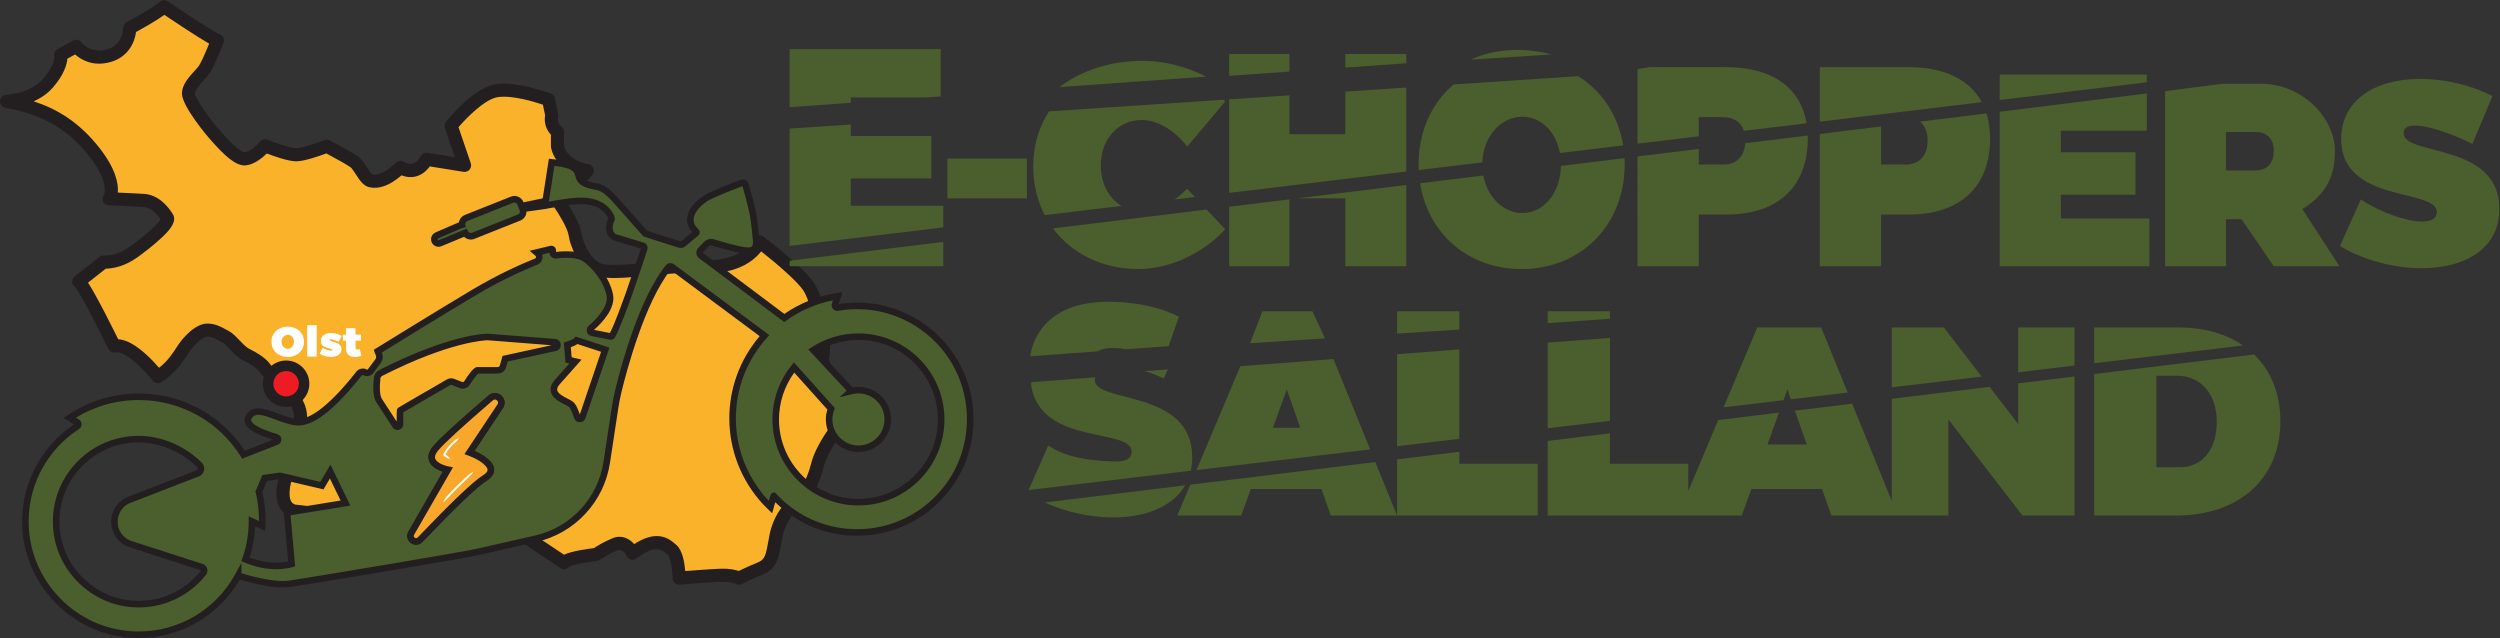 <?xml version="1.0" encoding="UTF-8" standalone="no"?>
<svg
   xmlns:dc="http://purl.org/dc/elements/1.1/"
   xmlns:cc="http://creativecommons.org/ns#"
   xmlns:rdf="http://www.w3.org/1999/02/22-rdf-syntax-ns#"
   xmlns:svg="http://www.w3.org/2000/svg"
   xmlns="http://www.w3.org/2000/svg"
   xmlns:sodipodi="http://sodipodi.sourceforge.net/DTD/sodipodi-0.dtd"
   xmlns:inkscape="http://www.inkscape.org/namespaces/inkscape"
   version="1.1"
   id="svg2"
   xml:space="preserve"
   width="680.32"
   height="173.627"
   viewBox="0 0 680.32 173.627"
   sodipodi:docname="E-Choppers logo v1.eps"><rect x="0" y="0" width="680.32" height="173.627" fill="#333333" stroke="none"/><defs
     id="defs6" /><sodipodi:namedview
     pagecolor="#ffffff"
     bordercolor="#666666"
     borderopacity="1"
     objecttolerance="10"
     gridtolerance="10"
     guidetolerance="10"
     inkscape:pageopacity="0"
     inkscape:pageshadow="2"
     inkscape:window-width="640"
     inkscape:window-height="480"
     id="namedview4" /><g
     id="g10"
     inkscape:groupmode="layer"
     inkscape:label="ink_ext_XXXXXX"
     transform="matrix(1.333,0,0,-1.333,0,173.627)"><g
       id="g12"
       transform="scale(0.1)"><path
         d="m 233.188,596.086 c 0,0 -60.782,124.891 -72.438,131.551 l 50.789,39.965 c 0,0 28.309,-3.332 61.613,20.816 33.305,24.145 74.934,59.113 68.274,69.937 -6.66,10.825 -23.348,33.305 -47.891,34.969 -24.547,1.664 -70.34,3.332 -70.34,3.332 0,0 20.817,29.973 -30.804,95.746 -51.621,65.778 -109.071,89.918 -179.012,103.238 0,0 54.121,1.67 84.926,37.47 30.808,35.8 25.812,57.45 25.812,57.45 l 31.637,17.49 c 0,0 23.312,-31.64 66.609,-19.15 43.293,12.49 42.461,56.62 42.461,56.62 0,0 54.953,29.14 69.942,43.29 0,0 92.418,-62.45 109.07,-69.11 0,0 -18.316,-47.45 -27.477,-59.94 -9.16,-12.49 -30.804,-29.98 -31.64,-47.46 -0.832,-17.49 44.129,-74.1 52.457,-83.26 8.324,-9.16 44.125,-52.458 63.277,-50.79 19.149,1.664 40.797,26.64 40.797,26.64 0,0 44.961,-18.316 63.277,-18.316 18.317,0 62.446,17.486 62.446,17.486 0,0 47.457,-24.978 57.449,-32.888 9.992,-7.91 20.812,-35.387 32.473,-37.883 11.656,-2.5 30.804,-0.832 60.777,27.477 0,0 30.808,-22.481 53.289,16.652 l 77.43,-12.488 -27.477,80.76 c 0,0 52.453,64.94 92.416,71.6 39.97,6.66 106.58,-18.31 106.58,-18.31 l 6.66,-32.48 c 0,0 -6.16,-18.31 11.49,-33.3 v -29.14 c 0,0 4.33,-39.13 60.94,-49.955 l -57.07,-66.3 c 0,0 28.77,-41.106 32.1,-63.586 3.33,-22.481 22.48,-67.442 54.95,-74.102 32.47,-6.66 126.55,7.84 164.02,8.5 37.47,0.66 119.06,-13.496 158.19,49.781 0,0 83.26,-63.277 101.58,-94.082 18.32,-30.808 34.14,-117.398 26.64,-139.878 -7.49,-22.481 65.78,-108.692 46.63,-127.2 -19.15,-18.504 -49.12,-61.8 -57.45,-95.105 -8.33,-33.305 -25.81,-66.223 -41.63,-74.742 -15.82,-8.52 -36.77,-35.161 -43.36,-71.789 -6.6,-36.641 -8.26,-54.122 -30.74,-63.282 -22.48,-9.16 -44.13,-19.98 -44.13,-19.98 0,0 -12.49,6.66 -36.63,5.82 -24.15,-0.832 -85.76,-5.82 -85.76,-5.82 0,0 -0.83,45.789 -14.15,57.449 -13.33,11.652 -32.48,29.973 -80.77,-6.668 0,0 -13.32,27.481 -35.8,18.32 -22.48,-9.16 -38.3,-20.812 -38.3,-20.812 0,0 -57.45,-5.828 -65.77,-16.66 l -77.44,51.633 -470.938,53.359 c 0,0 -46.102,1.418 -14.465,86.43 31.641,85.007 29.762,116.644 14.465,138.293 -15.297,21.648 -51.934,52.453 -61.09,65.777 -9.16,13.32 -27.902,23.312 -41.012,29.973 -13.105,6.66 -28.925,29.558 -39.75,35.175 -10.824,5.621 -24.144,14.782 -39.132,13.95 -14.989,-0.832 -32.473,-18.321 -42.461,-30.809 -9.993,-12.488 -23.317,-42.461 -57.454,-64.109 0,0 -54.117,69.937 -89.085,62.445"
         style="fill:#fab22a;fill-opacity:1;fill-rule:nonzero;stroke:none"
         id="path14" /><path
         d="m 110.973,1188.08 v 0 z M 760.457,946.125 c 0,0 0,0 0.004,0 -0.004,0 -0.004,0 -0.004,0 z M 211.902,903.82 v 0 z m -57.82,-187.785 c 0.012,-0.004 0.02,-0.008 0.031,-0.015 -0.011,0.007 -0.019,0.011 -0.031,0.015 z M 1162.15,145.82 c 0,-0.011 -0.01,-0.011 -0.01,-0.019 0,0.008 0.01,0.008 0.01,0.019 z m -0.67,-0.73 v 0 z m 179.33,63.14 c 19.24,0 31.32,-10.601 39.44,-17.718 l 0.75,-0.66 c 12.23,-10.704 16.5,-35.864 17.97,-53.09 19.67,1.519 55.31,4.179 72.67,4.777 17.2,0.602 29.48,-2.238 36.52,-4.59 7.92,3.832 23.48,11.172 39.65,17.762 13.63,5.551 15.69,14.199 21.39,46.391 l 1.23,6.859 c 7.42,41.23 31.22,71 50.19,81.211 10.29,5.547 26.81,33.469 34.99,66.207 9.4,37.59 41.18,81.809 60.3,100.672 0.95,8.906 -15.71,38.336 -24.76,54.328 -18.97,33.516 -29.46,53.211 -24.43,68.289 5.47,16.41 -7.56,98.719 -25.45,128.809 -12.07,20.293 -59.98,60.312 -87.25,81.8 -38.89,-48.039 -102.8,-45.8 -142.13,-44.418 -7.21,0.254 -13.43,0.473 -18.65,0.379 -12.77,-0.226 -33.26,-2.207 -54.95,-4.308 -43.8,-4.239 -89.08,-8.617 -112,-3.918 -41.2,8.449 -61.92,61.082 -65.5,85.246 -2.08,14.066 -19.4,42.965 -29.82,57.879 -3.5,5.011 -3.17,11.761 0.82,16.394 l 43.37,50.379 c -45.6,17.356 -50.21,53.92 -50.4,55.68 -0.05,0.49 -0.08,0.98 -0.08,1.47 v 23.45 c -12.68,13.64 -13.78,29.44 -11.83,39.3 l -4.53,22.05 c -17.42,5.86 -63.9,20.06 -92.79,15.24 -25.917,-4.32 -62.6,-41.58 -79.526,-61.22 l 25.055,-73.642 c 1.511,-4.445 0.586,-9.355 -2.446,-12.941 -3.031,-3.59 -7.718,-5.328 -12.351,-4.578 l -68.844,11.101 c -8.383,-11.406 -18.508,-18.425 -30.188,-20.91 -10.953,-2.328 -20.667,-0.035 -27.484,2.707 -24.058,-20.715 -45.605,-28.711 -65.656,-24.41 -12.285,2.633 -20.363,15.094 -28.172,27.141 -3.309,5.101 -7.426,11.453 -9.801,13.336 -5.949,4.711 -31.875,19.035 -50.023,28.703 -13.371,-5.035 -44.906,-16.192 -61.567,-16.192 -15.73,0 -45.066,10.356 -59.816,15.969 -9.09,-8.824 -25.953,-22.754 -43.102,-24.242 -19.886,-1.723 -42.816,19.348 -71.148,51.528 -1.305,1.48 -2.379,2.7 -3.188,3.59 -0.574,0.63 -57.187,66.23 -55.918,92.89 0.833,17.46 14.43,32.42 25.356,44.44 3.469,3.81 6.742,7.42 8.859,10.3 4.797,6.54 14.325,28.33 21.391,45.77 -24.07,13.77 -70.414,44.61 -91.484,58.76 -16.618,-12.19 -44.653,-27.82 -57.762,-34.95 -2.516,-20.2 -15.223,-50.7 -51.645,-61.21 -36.152,-10.43 -60.84,4.75 -72.808,15.34 l -15.684,-8.67 c -1.012,-11.73 -6.613,-32.16 -29.133,-58.32 -11.515,-13.39 -25.722,-22.53 -39.59,-28.76 45.73,-14.86 91.719,-41.02 134.059,-94.97 33.691,-42.926 39.172,-73.148 37.59,-91.289 15.617,-0.641 38.66,-1.66 53.937,-2.699 29.926,-2.027 49.422,-26.75 58.379,-41.305 8.993,-14.613 -5.722,-31.789 -21.304,-46.664 -17.063,-16.281 -38.969,-32.754 -50.512,-41.121 -28.18,-20.43 -53.734,-23.344 -64.996,-23.492 l -36.332,-28.586 c 6.543,-9.926 16.722,-27.606 33.539,-59.973 11.515,-22.168 22.433,-44.14 28.058,-55.551 16.832,-0.957 36.145,-11.675 58.653,-32.484 10.125,-9.355 18.851,-18.926 24.777,-25.797 17.668,13.781 28.086,29.824 36.004,42.012 3.121,4.805 5.813,8.957 8.57,12.398 10.289,12.864 30.75,34.618 52.168,35.809 16.352,0.906 29.895,-6.57 40.778,-12.578 1.816,-1.004 3.57,-1.977 5.261,-2.856 7.098,-3.683 14.055,-10.964 21.422,-18.671 5.953,-6.227 13.36,-13.977 18.227,-16.45 17.863,-9.078 35.797,-19.519 45.976,-34.324 3.368,-4.902 13.227,-14.617 22.758,-24.016 13.633,-13.441 29.086,-28.675 38.231,-41.617 20.644,-29.211 17.16,-70.051 -12.852,-150.683 -15.344,-41.235 -9.66,-57.301 -6.504,-62.301 3.207,-5.07 7.903,-5.942 9,-6.082 0.434,0 0.391,-0.02 0.938,-0.078 l 470.94,-53.371 c 2.12,-0.243 4.14,-0.981 5.91,-2.161 l 69.96,-46.628 c 6.55,3.136 16.82,6.347 33.66,9.418 11.33,2.07 22,3.421 27.32,4.031 5.94,4.027 19.98,12.898 38.1,20.277 19.19,7.82 34.55,-1.289 44.17,-12.019 18.77,12.152 33.86,16.421 46.07,16.421 z m 167.79,-99.371 c -2.07,0 -4.14,0.532 -6.08,1.621 -1.05,0.481 -11.31,4.95 -29.96,4.309 -23.56,-0.809 -84.53,-5.738 -85.14,-5.789 -3.68,-0.309 -7.32,0.941 -10.06,3.422 -2.74,2.476 -4.33,5.976 -4.4,9.668 -0.4,20.879 -4.97,43.59 -9.59,47.629 l -0.77,0.672 c -12,10.531 -24.41,21.418 -63.09,-7.93 -3.19,-2.422 -7.31,-3.281 -11.2,-2.352 -3.9,0.942 -7.18,3.571 -8.93,7.18 -0.79,1.582 -8.37,15.981 -18.71,11.762 -20.51,-8.36 -35.28,-19.102 -35.43,-19.211 -1.92,-1.399 -4.2,-2.281 -6.57,-2.531 -25.17,-2.559 -51.53,-8.149 -56.98,-12.071 -4.38,-5.09 -11.92,-6.16 -17.57,-2.398 l -74.73,49.82 -467.398,52.969 c -3.898,0.293 -19.051,2.371 -29.211,17.492 -12.375,18.399 -11.234,47.652 3.387,86.938 30.078,80.808 28.18,108.777 16.074,125.902 -7.769,11.004 -22.324,25.348 -35.164,38.008 -11.379,11.215 -21.203,20.902 -26.019,27.91 -7.727,11.234 -26.856,20.953 -36.047,25.629 -8.938,4.539 -17.332,13.32 -25.449,21.816 -5.016,5.246 -11.254,11.774 -14.411,13.414 -1.882,0.977 -3.839,2.055 -5.867,3.172 -8.695,4.805 -17.695,9.789 -26.355,9.285 -7.461,-0.414 -20.934,-11.023 -32.758,-25.804 -1.926,-2.407 -4.289,-6.043 -7.024,-10.254 -9.996,-15.395 -25.105,-38.657 -53.707,-56.793 -5.832,-3.699 -13.519,-2.352 -17.75,3.109 -19.773,25.508 -57.527,61.469 -75.703,57.551 -6.023,-1.297 -12.14,1.691 -14.832,7.226 -27.121,55.727 -59.793,117.821 -68.117,126.473 -3.254,2.293 -5.336,5.934 -5.633,9.949 -0.328,4.438 1.574,8.746 5.071,11.5 l 50.789,39.965 c 2.781,2.188 6.324,3.188 9.836,2.774 0.839,-0.078 24.019,-2.071 52.195,18.359 38.816,28.141 57.906,47.691 62.562,55.445 -6.214,9.16 -18.824,24.168 -35.23,25.282 -24.055,1.628 -69.465,3.289 -69.918,3.304 -5.098,0.188 -9.992,2.797 -12.074,7.449 -2.043,4.567 -1.703,9.438 1.383,13.325 1.238,2.652 11.011,27.633 -30.157,80.09 -53.355,67.985 -113.711,87.445 -170.988,98.355 -6.703,1.28 -11.371,7.4 -10.832,14.2 0.535,6.8 6.105,12.11 12.926,12.32 0.457,0.02 48.727,2.06 75.195,32.82 23.281,27.06 22.996,43.73 22.832,45.98 -1.766,5.98 1.145,11.41 6.649,14.45 l 31.636,17.49 c 5.879,3.25 13.258,1.63 17.246,-3.78 0.68,-0.88 18.739,-23.86 52.125,-14.23 33.055,9.54 32.821,42.13 32.797,43.51 -0.097,5.04 2.653,9.71 7.11,12.08 14.839,7.87 55.812,30.62 67.019,41.2 4.555,4.3 11.485,4.87 16.676,1.36 35.273,-23.84 95.391,-63.31 106.551,-67.77 6.8,-2.72 10.152,-10.41 7.511,-17.24 -1.937,-5.03 -19.242,-49.51 -29.168,-63.05 -2.945,-4.02 -6.683,-8.12 -10.636,-12.48 -7.574,-8.32 -17.93,-19.72 -18.418,-27.56 0.886,-11.84 35.957,-59.44 48.98,-73.76 0.879,-0.97 2.051,-2.3 3.469,-3.91 34.734,-39.446 46.113,-42.548 48.793,-42.548 0.008,0 0.012,0 0.016,0 9.343,0.816 24.234,13.408 31.8,22.088 3.754,4.31 9.852,5.77 15.145,3.62 16.457,-6.71 46.816,-17.333 58.23,-17.333 11.461,0 41.364,10.153 57.52,16.543 3.625,1.43 7.703,1.22 11.156,-0.6 8.11,-4.27 49.09,-25.974 59.524,-34.236 5.828,-4.613 10.593,-11.969 15.644,-19.762 3.137,-4.839 8.906,-13.734 11.848,-15.636 12.508,-2.364 28.742,5.785 48.265,24.226 4.688,4.43 11.868,4.883 17.075,1.082 v 0 c 0.004,0 7.867,-5.344 16.3,-3.445 6.352,1.43 12.239,6.797 17.496,15.953 2.774,4.824 8.243,7.43 13.735,6.543 l 55.469,-8.945 -20.313,59.7 c -1.476,4.35 -0.625,9.15 2.262,12.72 5.695,7.05 56.91,69.11 100.622,76.39 43.01,7.17 110.62,-17.92 113.48,-18.99 4.3,-1.61 7.48,-5.33 8.4,-9.84 l 6.66,-32.47 c 0.51,-2.47 0.5,-4.49 -0.38,-6.84 -0.54,-2.05 -2.15,-10.82 7.43,-18.95 2.99,-2.54 4.72,-6.27 4.72,-10.2 v -28.07 c 0.87,-4.35 7.71,-29.782 50.08,-37.884 4.69,-0.898 8.54,-4.226 10.12,-8.734 1.57,-4.512 0.62,-9.516 -2.5,-13.137 l -50.42,-58.578 c 9.18,-14.137 25.74,-41.719 28.54,-60.617 2.95,-19.934 20.32,-58.016 44.41,-62.957 18.97,-3.891 66.14,0.675 104.04,4.343 22.23,2.153 43.23,4.184 57.05,4.426 5.93,0.106 12.8,-0.133 20.07,-0.39 41.25,-1.438 97.76,-3.426 126.98,43.836 1.99,3.207 5.23,5.429 8.94,6.117 3.71,0.687 7.54,-0.223 10.54,-2.504 8.73,-6.637 85.89,-65.781 104.98,-97.899 20.02,-33.672 36.6,-123.195 27.97,-150.523 -0.33,-7.274 13.76,-32.149 22.2,-47.066 20.84,-36.817 38.83,-68.61 20.9,-85.942 -17.02,-16.453 -45.96,-57.519 -53.77,-88.73 -7.97,-31.883 -26.47,-71.539 -48.27,-83.282 -10.83,-5.828 -30.33,-27.929 -36.53,-62.379 l -1.21,-6.8 c -5.89,-33.211 -9.78,-55.149 -37.65,-66.5 -21.72,-8.852 -42.98,-19.461 -43.19,-19.559 -1.98,-0.992 -4.06,-1.512 -6.12,-1.512"
         style="fill:#231f20;fill-opacity:1;fill-rule:nonzero;stroke:none"
         id="path16" /><path
         d="m 620.813,519.145 c 0,20.257 -16.426,36.683 -36.684,36.683 -20.262,0 -36.684,-16.426 -36.684,-36.683 0,-20.262 16.422,-36.684 36.684,-36.684 20.258,0 36.684,16.422 36.684,36.684"
         style="fill:#ed1c24;fill-opacity:1;fill-rule:nonzero;stroke:none"
         id="path18" /><path
         d="m 584.129,545.125 c -14.324,0 -25.981,-11.656 -25.981,-25.98 0,-14.329 11.657,-25.981 25.981,-25.981 14.324,0 25.976,11.652 25.976,25.981 0,14.324 -11.652,25.98 -25.976,25.98 z m 0,-73.367 c -26.129,0 -47.391,21.258 -47.391,47.387 0,26.128 21.262,47.386 47.391,47.386 26.129,0 47.387,-21.258 47.387,-47.386 0,-26.129 -21.258,-47.387 -47.387,-47.387"
         style="fill:#231f20;fill-opacity:1;fill-rule:nonzero;stroke:none"
         id="path20" /><path
         d="m 1752.48,277.391 c -93.27,0 -168.88,75.613 -168.88,168.879 0,40.175 14.04,77.07 37.46,106.058 l 75.63,-84.383 v 0 c -2.61,-6.722 -4.06,-14.027 -4.06,-21.675 0,-33.051 26.79,-59.848 59.85,-59.848 33.05,0 59.84,26.797 59.84,59.848 0,33.054 -26.79,59.847 -59.84,59.847 -4.97,0 -9.79,-0.613 -14.4,-1.754 v 0.004 l -77.68,83.481 c 26.48,17.261 58.1,27.3 92.08,27.3 93.26,0 168.87,-75.609 168.87,-168.878 0,-93.266 -75.61,-168.879 -168.87,-168.879 z m -563.6,173.582 c -1.7,-5.008 -8.82,-4.969 -10.43,0.07 -3.27,10.207 -7.89,22.008 -12.75,25.98 -9.16,7.493 -51.95,18.68 -27.64,45.977 24.31,27.293 36.8,41.445 36.8,41.445 l -14.16,3.332 -2.49,30.805 c 0,0 14.98,4.164 19.15,9.16 l 58.28,-19.148 z m -157.65,119.3 -4.53,-15.851 c -1.33,-4.664 -5.59,-7.875 -10.44,-7.875 h -41.225 c -4.398,0 -15.605,-16.41 -21.851,-26.117 -2.606,-4.047 -7.688,-5.684 -12.168,-3.93 l -16.223,6.348 c -2.977,1.164 -6.324,0.914 -9.094,-0.684 -19.508,-11.258 -97.558,-56.328 -98.652,-57.422 -0.707,-0.707 -0.613,-15.445 -0.399,-28.09 0.09,-5.187 -6.668,-7.257 -9.5,-2.906 -10.718,16.473 -27.097,41.645 -33.187,50.981 -6.844,10.492 -5.356,33.976 -4.055,45.875 0.489,4.488 3.227,8.394 7.246,10.441 145.661,74.176 218.489,73.566 218.489,73.566 l 137.109,-10.695 c 6.61,-0.516 7.25,-9.949 0.78,-11.363 z m -10.06,-97.043 c -27.178,-41.031 -56.428,-85.125 -62.787,-94.453 0,0 72.437,-26.644 30.805,-52.453 -23.512,-14.578 -83.68,-75.375 -131.594,-125.523 -9.227,-9.66 -24.614,1.879 -17.949,13.449 l 74.609,129.559 c 0,0 -52.453,9.992 -24.977,43.293 14.95,18.125 67.625,64.601 112.543,103.207 11.47,9.863 27.7,-4.465 19.35,-17.079 z M 595.367,151.27 c 0,0 -39.969,-13.739 -94.293,9.371 0,0 0,0 -0.004,0 2.664,7.507 4.953,15.187 6.84,23.031 0.016,0.066 0.031,0.129 0.051,0.199 0.32,1.348 0.629,2.699 0.926,4.059 0.086,0.371 0.168,0.75 0.25,1.121 0.265,1.238 0.523,2.488 0.769,3.738 0.102,0.492 0.196,0.992 0.289,1.492 0.231,1.188 0.453,2.391 0.664,3.578 0.094,0.551 0.18,1.102 0.274,1.653 0.195,1.179 0.398,2.359 0.578,3.547 0.008,0.062 0.016,0.132 0.027,0.203 0.364,2.41 0.68,4.84 0.969,7.277 0.109,0.941 0.227,1.883 0.324,2.82 0.09,0.84 0.168,1.692 0.246,2.539 0.098,1 0.188,2 0.274,3.012 0.062,0.809 0.125,1.621 0.179,2.43 0.079,1.082 0.149,2.16 0.211,3.238 0.039,0.75 0.082,1.5 0.122,2.25 0.054,1.223 0.101,2.453 0.14,3.672 0.02,0.629 0.043,1.25 0.059,1.879 0.047,1.851 0.074,3.723 0.074,5.582 0,0.078 -0.004,0.148 -0.004,0.23 l 20.672,-9.5 c 0.176,3.848 0.266,7.731 0.266,11.618 0,2.363 -0.04,4.711 -0.102,7.05 -0.02,0.692 -0.055,1.379 -0.078,2.071 -0.059,1.672 -0.129,3.34 -0.219,5 -0.039,0.75 -0.09,1.5 -0.141,2.261 -0.101,1.629 -0.218,3.258 -0.351,4.887 -0.059,0.692 -0.117,1.383 -0.18,2.07 -0.16,1.762 -0.34,3.524 -0.535,5.274 -0.059,0.519 -0.113,1.047 -0.176,1.566 -0.25,2.133 -0.527,4.242 -0.828,6.352 -0.019,0.14 -0.039,0.281 -0.058,0.422 -1.043,7.179 -2.387,14.258 -4.016,21.226 l 0.004,0.012 11.828,28.238 31.223,4.371 85.547,-19.98 16.863,28.723 31.222,-64.321 L 586.004,256.18 Z M 415.211,133.16 C 385.109,95.141 338.945,70.41 286.965,69.231 193.836,67.109 115.949,142.07 114.652,235.211 c -1.308,94.125 74.594,170.836 168.414,170.836 46.907,0 92.875,-21.356 124.164,-52.754 5.293,-5.313 3.403,-14.309 -3.589,-17.016 L 260.25,280.738 c -15.863,-7.937 -26.75,-24.347 -26.75,-43.297 0,-20.191 12.363,-37.492 29.934,-44.75 l 148.265,-47.8 c 4.953,-1.602 6.742,-7.653 3.512,-11.731 z M 1916.53,606.953 c -55.12,57.465 -133.13,80.402 -206.5,67.703 -3.52,-0.609 -6.43,2.727 -5.34,6.133 l 5.49,17.102 c -38.51,-5.821 -75.98,-20.633 -109.13,-44.489 l -169.88,127.407 c -3.48,2.613 -3.9,7.671 -0.91,10.828 l 11.44,12.058 c 3.68,3.879 9.24,5.332 14.34,3.754 15.67,-4.84 49.7,-14.863 68.51,-16.742 24.98,-2.5 18.73,24.352 18.73,24.352 0,0 -2.49,35.593 -8.11,59.949 -4.17,18.035 -10.38,40.183 -13.33,50.457 -0.89,3.113 -4.23,4.797 -7.26,3.664 -15.82,-5.914 -60.54,-22.957 -74.33,-31.641 -16.58,-10.437 -48.25,-40.195 -19.03,-67.898 0.8,-0.766 0.79,-2.051 -0.06,-2.766 l -26.13,-21.949 c -2.17,-1.82 -5.13,-2.406 -7.83,-1.543 l -69.97,22.344 c 0,0 -54.95,62.445 -63.07,71.187 -8.11,8.742 -21.23,21.231 -32.47,23.731 -11.24,2.496 -31.84,4.996 -38.09,16.859 -6.24,11.863 3.75,28.102 -57.45,33.719 l -12.26,-79.145 -45.81,-9.527 -3.31,-1.027 -2.47,6.207 c -2.64,6.64 -10.17,9.883 -16.81,7.238 L 951.5,857.504 c -5.621,-2.238 -8.793,-7.977 -8.031,-13.719 l -4.028,-1.25 -47.593,-20.551 c -4.149,-1.793 -6.215,-6.48 -4.739,-10.754 1.629,-4.695 6.875,-7.054 11.465,-5.152 l 51.114,21.16 c 3.007,-5.871 10.042,-8.601 16.292,-6.113 l 93.99,37.414 c 6.64,2.645 9.88,10.172 7.24,16.813 l -0.19,0.464 1.06,0.442 44.33,6.242 c 0,0 46.84,9.367 69.32,9.992 21.68,0.602 53.23,-4.023 66.09,-33.484 0.88,-2 0.7,-4.281 -0.32,-6.211 -3.58,-6.789 -7.84,-24.879 6.49,-34.262 l 57.9,-17.648 c 2.59,-0.789 4.04,-3.543 3.21,-6.129 -8.15,-25.219 -47.17,-144.731 -65.52,-177.723 -0.6,-1.078 -1.81,-1.648 -3.03,-1.41 -6.16,1.203 -25.27,4.93 -37.78,7.371 -4.44,0.867 -5.95,6.465 -2.52,9.414 15.23,13.094 44.11,41.942 38.55,68.375 -7.5,35.594 -36.85,64.942 -52.46,74.934 -13.19,8.445 -41.57,7.969 -57.19,5.73 -3.69,-0.527 -6.97,2.391 -6.81,6.117 l 0.14,3.512 c 0.09,2.008 -1.77,3.531 -3.72,3.063 l -29.25,-7.043 1.93,-1.657 c 5.71,-4.902 4.2,-14.121 -2.79,-16.914 -23.98,-9.582 -73.13,-30.863 -129.607,-64.621 C 885.113,656.137 771.152,585.574 771.152,585.574 l 2.477,-6.558 c 1.762,-4.668 1.023,-9.911 -1.965,-13.907 L 756.492,544.82 c -2.812,-3.765 -8.074,-4.687 -12.004,-2.101 -2.73,1.797 -9.097,0.328 -11.117,-2.246 -15.305,-19.508 -74.473,-94.27 -117.707,-99.457 -39.027,-4.684 -92.73,43.711 -108.656,8.429 -7.281,-16.136 23.836,-29.816 57.379,-39.679 4.285,-1.258 4.566,-7.211 0.41,-8.844 L 497.09,374.301 c -43.68,69.941 -120.762,116.676 -209.672,118.176 -53.887,0.906 -103.992,-15.09 -145.359,-43.036 l 15.355,-8.714 c 3.231,-1.832 3.352,-6.426 0.234,-8.446 C 95.215,391.906 53.473,322.27 51.848,242.77 49.242,115.102 152.086,8.5 279.77,6.719 368.852,5.48 446.566,54.609 486.266,127.449 v -0.008 c 0,0 66.64,-22.382 105.355,-16.761 38.719,5.621 352.817,58.07 382.789,64.941 13.738,3.149 66.3,15.09 119.21,27.09 75.76,17.187 133.27,79 144.97,155.801 l 17.13,112.465 c 1.66,10.918 3.79,21.753 6.39,32.492 11.93,49.207 48.63,186.117 102.18,252.988 1.93,2.414 5.41,2.871 7.89,1.027 l 188.49,-140.16 c -86.93,-96.066 -87.36,-242.691 1.89,-339.625 2.64,-2.859 7.65,-7.57 10.39,-10.277 0,0 6.55,22.789 6.6,22.738 87.26,-94.781 235.34,-100.109 329.19,-11.25 92.73,87.801 96.18,235.887 7.79,328.043"
         style="fill:#4b5e2d;fill-opacity:1;fill-rule:nonzero;stroke:none"
         id="path22" /><path
         d="m 1166.98,573.176 20.29,-4.774 -7.4,-8.382 c -0.12,-0.137 -12.77,-14.477 -36.81,-41.469 -4.34,-4.867 -6.21,-9.078 -5.56,-12.52 1.37,-7.246 13.72,-13.535 21.9,-17.695 4.32,-2.199 8.05,-4.098 10.54,-6.133 1.76,-1.445 6.95,-5.691 13.75,-25.711 l 43.44,127.856 -48.29,15.867 c -4,-2.797 -9.37,-4.985 -13.53,-6.422 z m 15.57,-120.051 v 0 z m 1.12,-12.574 c -0.03,0 -0.07,0 -0.11,0 -5.35,0.047 -9.85,3.363 -11.48,8.449 -5.85,18.266 -9.87,22.234 -10.62,22.848 -1.37,1.121 -4.8,2.871 -8.13,4.562 -11.14,5.672 -26.4,13.438 -28.98,27.145 -1.45,7.73 1.48,15.769 8.71,23.894 13.4,15.039 23.25,26.145 29.37,33.047 l -8,1.887 -3.34,41.16 5.32,1.484 c 6.92,1.93 14.31,5.2 15.81,6.996 l 2.91,3.497 69.02,-22.68 -48.93,-144.02 c -1.71,-5.035 -6.24,-8.269 -11.55,-8.269 z m -360.209,22.484 v 0 z m 171.941,144.887 c -4.14,-0.067 -76.714,-2.313 -215.214,-72.84 -2.032,-1.035 -3.387,-2.98 -3.629,-5.207 -2.161,-19.781 -1.039,-35.293 3.007,-41.496 5.567,-8.535 19.731,-30.297 30.313,-46.559 -0.359,24.848 0.211,25.426 2.434,27.649 0.917,0.918 1.777,1.777 100.046,58.488 4.555,2.629 9.977,3.035 14.871,1.121 l 16.223,-6.348 c 1.504,-0.589 3.231,-0.035 4.102,1.317 18.781,29.187 24.015,29.187 27.48,29.187 h 41.235 c 1.85,0 3.49,1.243 4,3.024 l 5.63,19.703 100.01,21.777 z M 811.426,424.695 c -3.922,0 -7.641,1.953 -9.883,5.403 -10.719,16.468 -27.098,41.636 -33.188,50.972 -7.496,11.496 -6.91,33.676 -5.101,50.258 0.734,6.727 4.797,12.59 10.863,15.676 145.438,74.062 218.524,74.293 221.578,74.297 l 0.465,-0.02 137.11,-10.695 c 6.31,-0.492 11.02,-5.246 11.45,-11.563 0.43,-6.312 -3.59,-11.664 -9.77,-13.007 l -98.38,-21.426 -3.43,-12.008 c -2.15,-7.492 -9.08,-12.727 -16.87,-12.727 h -40.059 c -2.125,-1.644 -7.668,-7.914 -17.402,-23.046 -4.305,-6.692 -12.809,-9.446 -20.231,-6.539 l -16.223,6.347 c -1.089,0.422 -2.296,0.336 -3.312,-0.25 -51.086,-29.48 -86.379,-49.98 -95.738,-55.601 -0.117,-2.95 -0.211,-9.528 0.035,-23.996 0.09,-5.344 -3.281,-9.985 -8.391,-11.543 -1.168,-0.36 -2.355,-0.532 -3.523,-0.532 z m 810.034,117.168 c -20.15,-27.621 -31.17,-61.261 -31.17,-95.593 0,-89.43 72.75,-162.192 162.19,-162.192 89.43,0 162.18,72.762 162.18,162.192 0,89.429 -72.75,162.187 -162.18,162.187 -28.86,0 -56.91,-7.59 -81.63,-22.019 l 69.55,-74.735 c 3.98,0.735 8.03,1.106 12.08,1.106 36.68,0 66.53,-29.848 66.53,-66.539 0,-36.688 -29.85,-66.536 -66.53,-66.536 -36.69,0 -66.54,29.848 -66.54,66.536 0,6.882 1.05,13.648 3.13,20.164 z m 131.02,-271.164 c -96.81,0 -175.57,78.762 -175.57,175.571 0,40.019 13.83,79.179 38.95,110.261 l 4.94,6.114 83.62,-93.293 -1.49,-3.829 c -2.4,-6.16 -3.61,-12.636 -3.61,-19.253 0,-29.309 23.84,-53.157 53.16,-53.157 29.31,0 53.15,23.848 53.15,53.157 0,29.312 -23.84,53.16 -53.15,53.16 -4.3,0 -8.61,-0.528 -12.8,-1.563 l -26.28,-6.492 15.12,13.449 -78.44,84.285 6.66,4.34 c 28.5,18.574 61.6,28.387 95.74,28.387 96.8,0 175.56,-78.758 175.56,-175.566 0,-96.809 -78.76,-175.571 -175.56,-175.571 z M 1010.26,486.91 c -1.23,0 -2.63,-0.426 -4.08,-1.676 -61.328,-52.711 -99.969,-88.117 -111.742,-102.39 -5.504,-6.668 -7.485,-12.305 -5.887,-16.742 3.312,-9.223 21.023,-14.575 26.965,-15.723 l 9.207,-1.781 -4.672,-8.129 -74.61,-129.559 c -1.843,-3.199 0.25,-5.262 1.235,-6 0.98,-0.73 3.539,-2.148 6.082,0.512 68.711,71.918 113.43,114.512 132.906,126.586 4.688,2.906 10.18,7.359 9.703,12.047 -1.012,9.996 -23.59,22.652 -39.297,28.445 l -8.039,2.965 4.824,7.082 c 5.165,7.57 26.864,40.215 62.735,94.379 v 0 c 2.83,4.269 -0.12,7.398 -1.09,8.258 -0.61,0.535 -2.19,1.726 -4.24,1.726 z M 849.516,190.48 c -3.743,0 -7.524,1.219 -10.86,3.719 -7.519,5.629 -9.496,15.25 -4.808,23.391 l 70.257,121.996 c -9.546,3.121 -23.707,9.684 -28.136,21.961 -3.321,9.203 -0.582,19.234 8.148,29.812 12.426,15.067 50.559,50.063 113.34,104.024 7.663,6.586 18.313,6.519 25.893,-0.164 7.58,-6.692 8.98,-17.25 3.4,-25.68 v -0.004 c -21.22,-32.027 -46.871,-70.719 -58.211,-87.652 13.77,-6.024 38.381,-19.133 40.141,-36.469 0.94,-9.289 -4.43,-17.625 -15.965,-24.777 -18.254,-11.321 -63.309,-54.356 -130.285,-124.457 -3.606,-3.782 -8.227,-5.7 -12.914,-5.7 z M 509.438,164.469 c 37.609,-14.43 67.375,-10.578 78.761,-8.149 l -9.414,105.461 116.543,18.918 -21.84,44.985 -13.023,-22.192 -89.133,20.821 -26.215,-3.672 -9.527,-22.75 c 1.461,-6.512 2.68,-13.11 3.633,-19.672 l 0.039,-0.289 c 0.332,-2.309 0.613,-4.481 0.871,-6.649 l 0.18,-1.621 c 0.199,-1.801 0.382,-3.601 0.546,-5.41 l 0.188,-2.121 c 0.137,-1.668 0.254,-3.34 0.359,-5.02 l 0.145,-2.308 c 0.094,-1.711 0.164,-3.422 0.222,-5.141 l 0.079,-2.121 c 0.066,-2.398 0.105,-4.809 0.105,-7.23 0,-3.957 -0.09,-7.981 -0.269,-11.918 l -0.45,-9.922 -20.437,9.383 c -0.016,-0.442 -0.035,-0.891 -0.059,-1.332 l -0.125,-2.321 c -0.062,-1.121 -0.133,-2.23 -0.211,-3.34 -0.058,-0.828 -0.121,-1.66 -0.187,-2.488 -0.086,-1.043 -0.184,-2.07 -0.281,-3.109 l -0.043,-0.453 c -0.067,-0.719 -0.133,-1.438 -0.211,-2.161 -0.09,-0.847 -0.192,-1.699 -0.293,-2.546 l -0.039,-0.352 c -0.297,-2.5 -0.625,-5 -0.997,-7.488 l -0.031,-0.211 c -0.164,-1.071 -0.34,-2.141 -0.519,-3.199 l -0.36,-2.141 c -0.211,-1.231 -0.441,-2.461 -0.679,-3.691 l -0.293,-1.52 c -0.258,-1.301 -0.524,-2.578 -0.797,-3.859 l -0.254,-1.161 c -0.309,-1.39 -0.625,-2.781 -0.957,-4.171 l -0.051,-0.2 c -1.418,-5.91 -3.086,-11.82 -4.976,-17.64 z m 54.656,-23.981 c -17.137,0 -39.824,3.012 -65.637,13.992 l -5.789,2.461 2.102,5.93 c 2.597,7.328 4.832,14.859 6.636,22.367 l 6.555,-1.367 -6.508,1.559 c 0.313,1.308 0.61,2.621 0.902,3.941 l 0.239,1.09 c 0.261,1.211 0.511,2.418 0.754,3.629 l 0.277,1.441 c 0.223,1.168 0.438,2.321 0.645,3.481 l 0.339,2.039 c 0.168,1 0.332,2 0.485,3.008 l 0.031,0.211 c 0.352,2.332 0.656,4.691 0.938,7.058 l 0.042,0.363 c 0.094,0.789 0.192,1.579 0.274,2.368 0.07,0.66 0.133,1.332 0.195,2 l 0.043,0.472 c 0.094,0.969 0.184,1.949 0.262,2.93 0.066,0.777 0.125,1.559 0.18,2.348 0.074,1.05 0.14,2.101 0.203,3.152 l 0.117,2.187 c 0.055,1.192 0.098,2.372 0.137,3.571 l 0.058,1.82 c 0.043,1.801 0.071,3.609 0.071,5.422 v 10.437 l 9.476,-4.128 11.453,-5.258 c 0.004,0.429 0.004,0.867 0.004,1.297 0,2.3 -0.039,4.582 -0.101,6.871 l -0.075,2.011 c -0.054,1.629 -0.125,3.258 -0.211,4.879 l -0.136,2.192 c -0.102,1.597 -0.215,3.179 -0.344,4.769 l -0.176,2.008 c -0.156,1.723 -0.328,3.43 -0.519,5.133 l -0.172,1.527 c -0.246,2.082 -0.512,4.141 -0.805,6.192 L 526,276.172 c -1.02,7.027 -2.336,13.976 -3.93,20.797 l -0.757,3.25 1.496,1.793 12.91,30.824 36.226,5.074 81.969,-19.144 20.691,35.254 40.61,-83.649 -121.996,-19.801 9.277,-103.929 -4.953,-1.7 c -0.934,-0.32 -13.387,-4.453 -33.449,-4.453 z M 283.066,399.355 c -43.628,0 -84.527,-17.113 -115.168,-48.179 -30.628,-31.059 -47.164,-72.207 -46.558,-115.867 0.601,-43.207 18.219,-83.668 49.609,-113.93 31.43,-30.301 72.582,-46.41 115.864,-45.469 48.246,1.101 93.132,23.48 123.152,61.41 0.176,0.219 0.226,0.469 0.144,0.731 -0.105,0.359 -0.367,0.437 -0.464,0.469 l -148.766,47.992 c -20.695,8.547 -34.07,28.539 -34.07,50.929 0,20.989 11.668,39.879 30.445,49.278 l 0.582,0.261 143.387,55.532 c 1.675,0.652 2.144,2.086 2.269,2.672 0.125,0.589 0.281,2.101 -1,3.386 -31.687,31.801 -76.332,50.785 -119.426,50.785 z m 0.008,-336.867 c -45.394,0 -88.371,17.402 -121.414,49.25 -33.976,32.762 -53.047,76.582 -53.695,123.383 -0.66,47.27 17.242,91.82 50.406,125.449 33.176,33.637 77.457,52.164 124.695,52.164 46.571,0 94.758,-20.457 128.903,-54.718 4.09,-4.106 5.816,-9.942 4.613,-15.606 -1.199,-5.66 -5.133,-10.281 -10.527,-12.371 L 262.973,274.621 c -14.063,-7.172 -22.785,-21.391 -22.785,-37.18 0,-16.871 10.027,-31.941 25.562,-38.461 l 148,-47.718 c 4.398,-1.422 7.824,-4.91 9.164,-9.321 1.348,-4.453 0.43,-9.281 -2.457,-12.929 v 0 C 387.961,87.949 339.359,63.73 287.117,62.539 285.77,62.512 284.422,62.488 283.074,62.488 Z M 941.766,836.254 894.5,815.844 c -0.93,-0.403 -1.398,-1.465 -1.066,-2.422 0.238,-0.695 0.754,-1.012 1.039,-1.141 0.351,-0.16 0.898,-0.289 1.543,-0.023 l 56.812,23.523 2.813,-5.492 c 1.476,-2.879 4.855,-4.148 7.867,-2.945 l 93.982,37.41 c 1.56,0.617 2.77,1.805 3.43,3.336 0.67,1.535 0.69,3.234 0.07,4.785 l -4.91,12.332 c -0.61,1.551 -1.8,2.77 -3.33,3.43 -1.54,0.66 -3.24,0.679 -4.79,0.066 l -93.983,-37.414 c -2.661,-1.059 -4.25,-3.781 -3.875,-6.621 l 0.742,-5.594 z M 740.813,537.125 c 0.003,0 0.007,-0.004 0.007,-0.004 0,0 -0.004,0.004 -0.007,0.004 z m 0.691,-0.324 v 0 z m -586.527,-87 5.738,-3.254 c 3.566,-2.024 5.765,-5.676 5.883,-9.77 0.121,-4.101 -1.868,-7.879 -5.317,-10.113 C 98.469,386.043 60.062,317.25 58.539,242.641 57.312,182.629 79.793,125.621 121.844,82.102 163.84,38.641 219.957,14.238 279.863,13.41 363.543,12.219 440.34,57.172 480.391,130.648 l 12.562,23.063 v -21.383 c 15.473,-4.789 66.692,-19.527 97.707,-15.027 39.051,5.668 353.379,58.23 382.258,64.84 15.844,3.629 81.492,18.539 119.222,27.097 35.85,8.133 68.04,26.66 93.09,53.582 25.04,26.91 41.21,60.352 46.75,96.696 l 17.13,112.464 c 1.69,11.122 3.88,22.247 6.5,33.063 13.21,54.504 49.73,188.508 103.46,255.598 4.2,5.25 11.71,6.226 17.1,2.211 l 194.4,-144.551 -4.94,-5.465 c -41.06,-45.375 -63.57,-103.969 -63.39,-164.977 0.18,-61.312 23.35,-120.129 65.24,-165.621 0.59,-0.648 1.32,-1.398 2.14,-2.218 l 0.17,0.621 c 0.83,2.839 1.65,5.687 2.27,7.828 1.42,4.851 2.13,7.281 5.93,8.191 l 3.82,0.918 2.66,-2.887 c 41.03,-44.57 96.98,-70.261 157.53,-72.332 60.51,-2.07 118.11,19.731 162.14,61.411 43.51,41.195 68.27,97.152 69.72,157.57 1.46,60.496 -20.62,117.668 -62.16,160.984 -51.74,53.942 -126.71,78.512 -200.53,65.742 -3.98,-0.695 -7.94,0.715 -10.59,3.762 -2.65,3.047 -3.5,7.16 -2.26,11.004 l 2.11,6.566 c -34.26,-6.781 -67.07,-20.988 -95.47,-41.425 l -3.99,-2.871 -173.81,130.355 c -3.18,2.391 -5.2,6.031 -5.54,10 -0.33,3.969 1.05,7.898 3.79,10.785 l 11.44,12.055 c 5.46,5.766 13.57,7.891 21.17,5.543 14.05,-4.336 48.73,-14.629 67.2,-16.477 4.68,-0.468 7.95,0.301 9.71,2.293 3.22,3.637 2.38,11.461 1.83,13.914 l -0.15,1.02 c -0.02,0.351 -2.53,35.363 -7.96,58.914 -3.92,16.973 -9.63,37.473 -12.9,48.922 -15.01,-5.629 -58.86,-22.371 -71.94,-30.602 -9.57,-6.031 -26.19,-20.32 -27.7,-35.625 -0.77,-7.719 2.41,-14.832 9.71,-21.758 1.77,-1.679 2.75,-4.043 2.68,-6.48 -0.08,-2.422 -1.18,-4.703 -3.04,-6.258 l -26.13,-21.949 c -3.95,-3.32 -9.25,-4.367 -14.16,-2.797 l -71.74,22.91 -1.22,1.391 c -0.55,0.621 -54.98,62.476 -62.95,71.055 -11.54,12.429 -21.85,20.156 -29.02,21.75 -1.45,0.32 -3.06,0.644 -4.78,0.988 -13.03,2.605 -30.88,6.176 -37.78,19.285 -1.56,2.973 -2.31,5.98 -2.97,8.637 -2.03,8.148 -4.12,16.558 -42.92,20.902 l -11.31,-73.02 c 14.99,2.79 44.26,7.86 61.06,8.325 35.68,0.972 61.43,-12.321 72.42,-37.496 1.67,-3.825 1.47,-8.204 -0.54,-12.008 -0.09,-0.168 -8.04,-16.621 3.51,-25.043 l 56.91,-17.348 c 2.99,-0.91 5.43,-2.933 6.88,-5.703 1.44,-2.762 1.7,-5.914 0.74,-8.883 -7.74,-23.976 -47.33,-145.285 -66.04,-178.914 -2.01,-3.617 -6.08,-5.512 -10.14,-4.73 l -37.79,7.375 c -4.6,0.898 -8.2,4.269 -9.4,8.797 -1.2,4.515 0.26,9.211 3.8,12.257 12.58,10.809 41.29,38.489 36.36,61.922 -6.91,32.828 -34.04,60.774 -49.51,70.68 -10.19,6.519 -34.72,7.305 -52.64,4.742 -3.75,-0.543 -7.51,0.61 -10.31,3.141 -2.46,2.222 -3.92,5.281 -4.12,8.547 l -14.82,-3.567 c 0.8,-2.488 1,-5.168 0.56,-7.863 -0.97,-5.809 -4.81,-10.582 -10.27,-12.77 -24.04,-9.605 -72.71,-30.711 -128.663,-64.152 C 898.637,656.426 801.648,596.563 779.355,582.781 l 0.536,-1.402 c 2.582,-6.84 1.507,-14.422 -2.871,-20.274 l -15.168,-20.292 c -4.813,-6.438 -13.747,-8.129 -20.563,-3.989 -0.769,0.047 -2.211,-0.312 -2.828,-0.703 -34.492,-43.93 -83.594,-97.141 -122,-101.75 -17.484,-2.09 -36.289,4.961 -54.477,11.785 -29.207,10.965 -42.656,14.328 -48.879,0.535 -0.64,-1.425 -0.636,-2.597 0.028,-4.039 1.73,-3.765 10.371,-13.89 53.14,-26.468 4.747,-1.395 7.95,-5.485 8.168,-10.418 0.219,-4.922 -2.609,-9.266 -7.195,-11.075 l -72.883,-28.656 -2.945,4.719 C 447.316,441.371 371.012,484.375 287.309,485.785 240.18,486.605 194.711,474.168 154.977,449.801 Z M 283.043,0 C 281.922,0 280.805,0.012 279.68,0.031 216.184,0.91 156.711,26.762 112.219,72.801 67.676,118.898 43.863,179.309 45.16,242.91 c 1.594,78.106 41.332,150.192 106.453,193.418 l -22.238,12.613 8.941,6.039 c 44.114,29.805 95.692,45.047 149.215,44.184 86.391,-1.457 165.309,-44.937 212.231,-116.629 l 57.183,22.488 c -32.765,10.125 -50.609,20.36 -55.972,32.047 -2.274,4.95 -2.293,10.18 -0.063,15.125 12.031,26.66 40.586,15.946 65.778,6.489 16.683,-6.258 33.933,-12.723 48.175,-11.028 15.328,1.84 50.422,16.879 113.246,96.946 3.852,4.914 14.071,7.648 20.055,3.703 0.969,-0.637 2.277,-0.407 2.973,0.519 l 15.168,20.293 c 1.629,2.176 2.027,4.992 1.066,7.531 l -4.426,11.715 4.684,2.899 c 1.141,0.707 114.922,71.136 193.98,118.39 56.751,33.914 106.161,55.336 130.561,65.09 1.51,0.602 1.92,1.848 2.04,2.535 0.09,0.559 0.17,1.977 -1.12,3.086 l -11.87,10.176 41.97,10.106 c 2.99,0.718 6.07,0.011 8.44,-1.938 2.38,-1.953 3.67,-4.836 3.54,-7.906 l -0.11,-2.61 c 14.84,2 45.48,3.028 60.89,-6.836 17.99,-11.511 47.59,-42.105 55.39,-79.191 5.95,-28.266 -20.8,-57.285 -38.74,-73.098 l 32.45,-6.332 c 18.18,34.868 54.43,145.512 63.11,172.297 l -57.04,17.383 -0.8,0.524 c -17.01,11.144 -14.38,32.277 -8.73,42.98 0.12,0.227 0.11,0.391 0.1,0.422 -11.1,25.418 -38.64,30.058 -59.78,29.465 -21.65,-0.602 -67.72,-9.774 -68.18,-9.864 l -0.38,-0.066 -38.52,-5.426 c -0.02,-2.597 -0.56,-5.191 -1.62,-7.648 -2.07,-4.817 -5.89,-8.539 -10.77,-10.477 L 968.457,814.91 c -7.43,-2.957 -15.574,-1.133 -20.98,4.172 l -46.34,-19.187 c -3.887,-1.61 -8.317,-1.543 -12.149,0.183 -3.836,1.723 -6.824,4.992 -8.199,8.965 -2.609,7.539 1.086,15.922 8.406,19.086 l 47.739,20.609 c 1.109,6.633 5.586,12.395 12.093,14.981 l 93.983,37.414 c 10.06,4.004 21.5,-0.922 25.5,-10.981 l 0.27,-0.672 39.21,8.153 12.51,80.777 6.26,-0.578 c 50.3,-4.617 57.18,-16.531 60.93,-31.629 0.55,-2.199 1.02,-4.094 1.83,-5.633 3.93,-7.472 18.76,-10.437 28.57,-12.402 1.81,-0.363 3.52,-0.703 5.05,-1.047 10.08,-2.238 22.16,-10.887 35.93,-25.707 7.5,-8.086 53.61,-60.437 61.96,-69.93 l 68.21,-21.781 c 0.51,-0.164 1.07,-0.051 1.49,0.297 l 22.15,18.605 c -7.72,8.817 -11.11,18.52 -10.09,28.911 2.44,24.656 28.66,42.339 33.89,45.632 14.11,8.883 57.54,25.508 75.55,32.247 3.19,1.191 6.76,1 9.79,-0.532 3.04,-1.531 5.32,-4.285 6.25,-7.554 3.24,-11.297 9.29,-32.918 13.42,-50.797 5.38,-23.332 7.9,-55.981 8.23,-60.504 0.66,-3.203 2.76,-16.426 -4.92,-25.164 -3.28,-3.735 -9.61,-7.942 -21.11,-6.793 -18.97,1.894 -51.89,11.469 -69.82,17.004 -2.7,0.836 -5.58,0.082 -7.52,-1.965 l -11.44,-12.059 c -0.04,-0.047 -0.18,-0.187 -0.15,-0.449 0.02,-0.262 0.18,-0.383 0.23,-0.422 l 165.98,-124.488 c 32.18,22.219 69.41,37 108.01,42.832 l 10.67,1.613 -7.82,-24.344 c 77.19,12.313 155.23,-13.793 209.32,-70.187 44.04,-45.906 67.44,-106.484 65.89,-170.566 -1.54,-64.012 -27.79,-123.305 -73.9,-166.961 -46.65,-44.168 -107.64,-67.289 -171.8,-65.079 -60.25,2.071 -116.21,26.2 -158.8,68.25 -1.14,-3.941 -2.39,-8.261 -3.36,-11.66 l -3.12,-10.859 -8.02,7.961 c -0.85,0.828 -1.91,1.859 -3.06,2.969 -2.62,2.539 -5.6,5.429 -7.54,7.531 -44.16,47.961 -68.59,109.984 -68.78,174.644 -0.19,61.899 21.78,121.438 61.99,168.473 l -181.91,135.27 c -53.21,-67.11 -90.22,-207.969 -100.33,-249.668 -2.53,-10.442 -4.64,-21.184 -6.28,-31.922 L 1245.2,357.504 c -5.94,-39.016 -23.29,-74.902 -50.18,-103.805 -26.88,-28.89 -61.43,-48.777 -99.92,-57.508 C 1057.38,187.629 991.738,172.73 975.906,169.102 944.023,161.801 628.379,109.25 592.582,104.059 558.777,99.148 506.25,114.172 489.426,119.398 446.855,45.398 368.496,0.012 283.043,0"
         style="fill:#231f20;fill-opacity:1;fill-rule:nonzero;stroke:none"
         id="path24" /><path
         d="m 1021.17,473.23 c -27.178,-41.031 -56.428,-85.125 -62.787,-94.453 0,0 72.437,-26.644 30.805,-52.453 -23.512,-14.578 -83.68,-75.375 -131.594,-125.523 -9.227,-9.66 -24.614,1.879 -17.949,13.449 l 74.609,129.559 c 0,0 -52.453,9.992 -24.977,43.293 14.95,18.125 67.625,64.601 112.543,103.207 11.47,9.863 27.7,-4.465 19.35,-17.079"
         style="fill:#f9a72b;fill-opacity:1;fill-rule:nonzero;stroke:none"
         id="path26" /><path
         d="m 1010.26,486.91 c -1.23,0 -2.63,-0.426 -4.08,-1.676 -61.328,-52.711 -99.969,-88.117 -111.742,-102.39 -5.508,-6.672 -7.489,-12.313 -5.883,-16.754 3.343,-9.27 21.023,-14.582 26.953,-15.711 l 9.238,-1.758 -79.305,-137.711 c -1.843,-3.199 0.25,-5.262 1.235,-6 0.98,-0.73 3.539,-2.148 6.082,0.512 68.711,71.918 113.43,114.512 132.906,126.586 4.691,2.906 10.18,7.359 9.703,12.051 -0.613,6.035 -13.211,18.843 -39.293,28.441 l -8.051,2.961 4.832,7.086 c 5.165,7.574 26.86,40.211 62.735,94.379 2.83,4.269 -0.12,7.398 -1.09,8.258 -0.61,0.535 -2.19,1.726 -4.24,1.726 z M 849.516,190.48 c -3.743,0 -7.524,1.219 -10.86,3.719 -7.519,5.629 -9.496,15.25 -4.808,23.391 l 70.257,121.996 c -9.546,3.121 -23.707,9.684 -28.136,21.961 -3.321,9.203 -0.582,19.234 8.148,29.812 12.426,15.067 50.559,50.063 113.34,104.024 7.663,6.59 18.313,6.519 25.893,-0.164 7.58,-6.692 8.98,-17.25 3.4,-25.68 v -0.004 c -21.22,-32.027 -46.871,-70.719 -58.211,-87.652 13.77,-6.024 38.381,-19.133 40.141,-36.469 0.94,-9.289 -4.43,-17.625 -15.965,-24.777 -18.254,-11.321 -63.309,-54.356 -130.285,-124.457 -3.606,-3.782 -8.227,-5.7 -12.914,-5.7"
         style="fill:#231f20;fill-opacity:1;fill-rule:nonzero;stroke:none"
         id="path28" /><path
         d="m 574.73,604.844 c 0,-8.285 6.043,-14.41 12.946,-14.41 6.902,0 12.426,6.125 12.426,14.41 0,8.281 -5.524,14.238 -12.426,14.238 -6.992,0 -12.946,-5.957 -12.946,-14.238 z m 45.907,0.086 c 0,-17.946 -13.981,-31.149 -33.223,-31.149 -19.238,0 -33.219,13.114 -33.219,31.149 0,17.949 13.981,30.804 33.219,30.804 19.242,0 33.223,-12.941 33.223,-30.804"
         style="fill:#ffffff;fill-opacity:1;fill-rule:nonzero;stroke:none"
         id="path30" /><path
         d="m 627.098,574.645 v 64.023 h 19.414 v -64.023 h -19.414"
         style="fill:#ffffff;fill-opacity:1;fill-rule:nonzero;stroke:none"
         id="path32" /><path
         d="m 697.676,616.754 -6.387,-11.996 c -6.988,3.449 -12.34,5.176 -15.961,5.176 -1.64,0 -2.676,-0.606 -2.676,-1.551 0,-4.403 24.504,-2.676 24.504,-18.555 0,-9.75 -8.371,-16.047 -21.398,-16.047 -8.715,0 -16.481,2.242 -23.039,6.731 l 5.867,12.082 c 6.301,-3.883 12.168,-5.867 17.43,-5.867 1.812,0 2.933,0.515 2.933,1.378 0,4.141 -23.984,2.329 -23.984,18.293 0,9.922 8.195,16.305 20.793,16.305 7.508,0 14.84,-1.98 21.918,-5.949"
         style="fill:#ffffff;fill-opacity:1;fill-rule:nonzero;stroke:none"
         id="path34" /><path
         d="m 737.703,576.715 c -3.105,-1.813 -8.457,-2.934 -13.461,-2.934 -10.785,-0.086 -17.773,6.211 -17.773,16.047 v 17.176 h -6.473 v 12.25 h 6.473 v 13.203 h 19.328 v -13.203 h 11.043 v -12.25 h -11.043 v -14.238 c 0,-2.504 1.465,-4.055 3.797,-3.969 1.121,0 3.019,0.516 4.832,1.207 l 3.277,-13.289"
         style="fill:#ffffff;fill-opacity:1;fill-rule:nonzero;stroke:none"
         id="path36" /><path
         d="m 919.613,364.832 c -3.918,1.328 -7.679,2.707 -10.82,5.402 l -3.215,2.34 -1.359,0.992 0.715,1.461 c 5.472,10.7 13.277,19.746 22.207,27.633 2.679,2.945 6.711,4.262 10.425,5.676 -1.214,-1.633 -2.472,-3.152 -3.695,-4.684 -0.578,-0.675 -1.148,-1.738 -1.914,-2.172 -9.355,-7.753 -17.805,-17.316 -23.367,-28.113 l -0.649,2.453 3.215,-2.343 c 3.528,-2.164 5.992,-5.321 8.457,-8.645 v 0"
         style="fill:#ffffff;fill-opacity:1;fill-rule:nonzero;stroke:none"
         id="path38" /><path
         d="m 966.707,339.852 c -4.152,-6.329 -9.297,-11.571 -14.941,-16.532 -10.743,-10.129 -21.383,-20.406 -31.539,-31.109 -2.543,-2.672 -5.008,-5.391 -7.45,-8.133 -2.14,-1.777 -6.429,-5.449 -8.515,-7.297 2.953,7.008 7.668,12.899 13.047,18.188 5.125,5.39 10.343,10.679 15.652,15.867 5.301,5.191 10.652,10.328 16.055,15.406 l 8.125,7.602 c 3.129,2.074 6.257,4.148 9.566,6.008 v 0"
         style="fill:#ffffff;fill-opacity:1;fill-rule:nonzero;stroke:none"
         id="path40" /><path
         d="m 4907,1030.57 c 0,11.3 9.15,15.61 23.14,15.61 29.44,0 79.63,-18.61 117.24,-37.58 l 40.92,97.78 c -41.15,21.45 -95.1,35.06 -147.4,35.06 -97.95,0 -161.46,-47.36 -161.46,-122.71 0,-132.394 195.37,-100.105 195.37,-149.082 0,-13.453 -11.84,-19.371 -30.14,-19.371 -32.64,0 -86.09,19.25 -125.14,44.993 l -42.67,-94.965 c 48.12,-28.926 110.21,-45.289 166.74,-45.289 85.03,0 158.76,37.132 158.76,121.093 0,136.701 -195.36,107.102 -195.36,154.461"
         style="fill:#4b5e2d;fill-opacity:1;fill-rule:nonzero;stroke:none"
         id="path42" /><path
         d="m 2384.21,548.438 -47.52,-3.641 c 12.6,-3.336 27.06,-9.133 39.28,-15.137 l 8.24,18.778"
         style="fill:#4b5e2d;fill-opacity:1;fill-rule:nonzero;stroke:none"
         id="path44" /><path
         d="M 3862,634.09 V 511.871 l 183.51,21.84 -77.23,100.379 H 3862"
         style="fill:#4b5e2d;fill-opacity:1;fill-rule:nonzero;stroke:none"
         id="path46" /><path
         d="m 4275.11,561.031 304.09,36.188 c -34.63,23.761 -79.74,36.871 -132.61,36.871 h -171.48 v -73.059"
         style="fill:#4b5e2d;fill-opacity:1;fill-rule:nonzero;stroke:none"
         id="path48" /><path
         d="m 4120.03,542.578 115.05,13.692 v 77.82 h -115.05 v -91.512"
         style="fill:#4b5e2d;fill-opacity:1;fill-rule:nonzero;stroke:none"
         id="path50" /><path
         d="m 3518.67,471.016 122.29,14.55 7.93,21.965 7.09,-20.179 115.98,13.804 -54.04,132.934 h -130.39 l -68.86,-163.074"
         style="fill:#4b5e2d;fill-opacity:1;fill-rule:nonzero;stroke:none"
         id="path52" /><path
         d="m 2979.18,589.207 -127.11,-9.738 V 391.688 l 127.11,15.125 v 182.394"
         style="fill:#4b5e2d;fill-opacity:1;fill-rule:nonzero;stroke:none"
         id="path54" /><path
         d="m 2433.88,369.477 c 0,139.152 -198.87,109.019 -198.87,157.23 0,2.078 0.31,3.918 0.89,5.547 l -130.51,-10 c -0.14,-2.5 -0.65,-5.066 -0.22,-7.598 20.73,-122.968 205.02,-84.496 205.02,-134.351 0,-13.696 -12.05,-19.723 -30.68,-19.723 -34.94,0 -99.45,4.262 -139.56,32.492 l -40.13,-90.902 331.1,39.394 c 1.93,8.672 2.96,17.961 2.96,27.911"
         style="fill:#4b5e2d;fill-opacity:1;fill-rule:nonzero;stroke:none"
         id="path56" /><path
         d="m 3159.53,428.273 127.1,15.125 v 169.368 l -127.1,-9.739 V 428.273"
         style="fill:#4b5e2d;fill-opacity:1;fill-rule:nonzero;stroke:none"
         id="path58" /><path
         d="m 2430,313.078 -26.62,-63.039 h 130.39 l 19.73,54.242 h 144.08 l 19.18,-54.242 h 135.31 L 2807.65,359.309 2430,313.078"
         style="fill:#4b5e2d;fill-opacity:1;fill-rule:nonzero;stroke:none"
         id="path60" /><path
         d="M 2979.18,380.305 2852.07,364.746 V 250.039 h 287.08 v 105.738 h -159.97 v 24.528"
         style="fill:#4b5e2d;fill-opacity:1;fill-rule:nonzero;stroke:none"
         id="path62" /><path
         d="m 4449.88,348.656 h -47.67 v 186.817 h 41.64 c 49.31,0 81.63,-37.25 81.63,-94.231 0,-56.426 -29.58,-92.586 -75.6,-92.586 z m 151.77,230.266 -326.54,-39.973 v -288.91 h 166.55 c 129.84,0 213.66,75.606 213.66,192.301 0,56.59 -19.33,103.387 -53.67,136.582"
         style="fill:#4b5e2d;fill-opacity:1;fill-rule:nonzero;stroke:none"
         id="path64" /><path
         d="M 4120.03,436.859 4061.59,512.813 3862,488.379 V 279.711 l -80.82,198.773 -117.06,-14.332 24.21,-68.929 h -79.98 l 23.45,64.972 -124.11,-15.191 -61.09,-144.676 v 55.449 h -159.97 v 62.164 l -127.1,-15.558 V 250.039 h 265.84 21.23 109.15 l 19.73,54.242 h 144.08 l 19.18,-54.242 h 123.26 12.06 103.53 V 446.172 L 4128.8,250.039 h 106.28 v 284.012 l -115.05,-14.086 v -83.106"
         style="fill:#4b5e2d;fill-opacity:1;fill-rule:nonzero;stroke:none"
         id="path66" /><path
         d="m 2577.14,667.129 -25.19,-65.246 153.02,9.988 -25.87,55.258 h -101.96"
         style="fill:#4b5e2d;fill-opacity:1;fill-rule:nonzero;stroke:none"
         id="path68" /><path
         d="m 2979.18,667.129 h -127.11 v -45.656 l 127.11,8.297 v 37.359"
         style="fill:#4b5e2d;fill-opacity:1;fill-rule:nonzero;stroke:none"
         id="path70" /><path
         d="m 2132.58,276.672 c 43.31,-19.613 93.32,-30.461 139.68,-30.461 63.81,0 121.36,20.539 147.21,65.574 l -286.89,-35.113"
         style="fill:#4b5e2d;fill-opacity:1;fill-rule:nonzero;stroke:none"
         id="path72" /><path
         d="m 2598.64,429.23 28.27,78.301 27.5,-78.301 z m 123.55,140.286 -190.06,-14.563 -89.51,-211.992 354.53,42.187 -74.96,184.368"
         style="fill:#4b5e2d;fill-opacity:1;fill-rule:nonzero;stroke:none"
         id="path74" /><path
         d="m 2270.15,592.133 c 12.17,0 21.18,-1.188 27.69,-2.668 l 87.83,6.414 21.15,60.066 c -31.81,16.133 -78.68,30.477 -144.79,30.477 -151.12,0 -158.61,-111.152 -158.61,-111.152 l 138.14,10.085 c 5.57,3.598 14.49,6.778 28.59,6.778"
         style="fill:#4b5e2d;fill-opacity:1;fill-rule:nonzero;stroke:none"
         id="path76" /><path
         d="m 1934.12,897.609 h 162.31 v 81.153 h -162.31 v -81.153"
         style="fill:#4b5e2d;fill-opacity:1;fill-rule:nonzero;stroke:none"
         id="path78" /><path
         d="m 2289.48,882.238 c -25.81,15.453 -42.19,45.535 -42.19,82.61 0,53.912 35.36,92.742 84.05,92.742 31.3,0 67.82,-21.45 92.17,-54.48 l 77.67,92.16 c -1.14,1.23 -2.3,2.44 -3.47,3.65 l -356.1,-23.68 c -20.66,-31.7 -32.28,-69.88 -32.28,-112.131 0,-36.769 8.35,-70.543 23.44,-99.761 l 156.71,18.89"
         style="fill:#4b5e2d;fill-opacity:1;fill-rule:nonzero;stroke:none"
         id="path80" /><path
         d="m 2398.06,895.332 41.37,4.988 -15.92,16.996 c -7.79,-8.289 -16.42,-15.66 -25.45,-21.984"
         style="fill:#4b5e2d;fill-opacity:1;fill-rule:nonzero;stroke:none"
         id="path82" /><path
         d="m 2870.87,1123.73 -124.49,-8.27 v -86.84 h -114.05 v 79.25 l -123.04,-8.18 V 908.742 l 361.58,43.594 v 171.394"
         style="fill:#4b5e2d;fill-opacity:1;fill-rule:nonzero;stroke:none"
         id="path84" /><path
         d="m 2632.33,1192.23 h -123.04 v -44.55 l 123.04,8.76 v 35.79"
         style="fill:#4b5e2d;fill-opacity:1;fill-rule:nonzero;stroke:none"
         id="path86" /><path
         d="m 2870.87,1192.23 h -124.49 v -27.67 l 124.49,8.86 v 18.81"
         style="fill:#4b5e2d;fill-opacity:1;fill-rule:nonzero;stroke:none"
         id="path88" /><path
         d="m 3896.36,1165.41 h -181.25 v -111.28 l 330.67,39.86 c -24.91,46.2 -76.49,71.42 -149.42,71.42"
         style="fill:#4b5e2d;fill-opacity:1;fill-rule:nonzero;stroke:none"
         id="path90" /><path
         d="m 4604.72,954.629 h -60.32 v 78.401 h 60.32 c 23.48,0 37.09,-14.08 37.09,-38.499 0,-25.351 -13.61,-39.902 -37.09,-39.902 z m 161.98,39.199 c 0,69.562 -68.27,137.622 -150.19,137.622 h -79.42 c -24,-3.15 -63.94,-8.23 -117.08,-14.92 V 759.07 h 124.39 v 95.953 h 31.63 l 65.78,-95.953 h 134.05 l -75.77,116.77 c 41.74,25.504 66.61,58.863 66.61,117.988"
         style="fill:#4b5e2d;fill-opacity:1;fill-rule:nonzero;stroke:none"
         id="path92" /><path
         d="m 3026.16,971.059 c 1.97,54.451 38.8,93.131 81.86,93.131 37.35,0 68.31,-29.86 76.52,-74.034 l 129.12,15.564 c -9.92,61.28 -43.43,111.19 -92.1,141.33 l -253.86,-16.88 c -44.67,-37.74 -71.67,-95.09 -71.67,-163.104 0,-3.921 0.09,-7.808 0.27,-11.664 l 129.86,15.657"
         style="fill:#4b5e2d;fill-opacity:1;fill-rule:nonzero;stroke:none"
         id="path94" /><path
         d="m 3467.98,1063.39 h 49.27 c 21.96,0 36.91,-10 42.88,-27.95 l 127.92,15.42 c -12.41,73.43 -70.73,114.55 -163.85,114.55 h -156.1 l -25.15,-3.85 v -152.31 l 125.03,15.08 v 39.06"
         style="fill:#4b5e2d;fill-opacity:1;fill-rule:nonzero;stroke:none"
         id="path96" /><path
         d="m 1736.86,938.184 h 164.39 v 86.696 h -164.39 v 23.45 l -124.89,-8.3 V 800.555 l 313.62,37.812 V 882.5 h -188.73 v 55.684"
         style="fill:#4b5e2d;fill-opacity:1;fill-rule:nonzero;stroke:none"
         id="path98" /><path
         d="M 4382.65,1150.18 H 4082.3 v -51.79 l 300.35,36.22 v 15.57"
         style="fill:#4b5e2d;fill-opacity:1;fill-rule:nonzero;stroke:none"
         id="path100" /><path
         d="m 2870.87,924.914 c -74.81,-9.203 -149.05,-18.336 -222,-27.305 h 97.51 V 759.07 h 124.49 v 165.844"
         style="fill:#4b5e2d;fill-opacity:1;fill-rule:nonzero;stroke:none"
         id="path102" /><path
         d="m 3108.02,867.574 c -37.79,0 -71.47,31.442 -79.91,76.696 -43.08,-5.305 -86.15,-10.606 -129.07,-15.887 16.42,-103.406 98.6,-175.11 207.34,-175.11 121.84,0 210.35,90.614 210.35,213.793 0,4.282 -0.12,8.516 -0.34,12.711 -42.99,-5.3 -86.29,-10.632 -129.75,-15.988 -1.08,-55.48 -35.61,-96.215 -78.62,-96.215"
         style="fill:#4b5e2d;fill-opacity:1;fill-rule:nonzero;stroke:none"
         id="path104" /><path
         d="m 3467.98,864.566 h 56.22 c 105.5,0 166.37,56.809 166.37,155.354 0,2.03 -0.07,4.01 -0.13,6 -41.79,-5.16 -84.37,-10.42 -127.59,-15.75 -1.95,-27.779 -18.42,-43.58 -45.6,-43.58 h -49.27 v 31.879 c -41.27,-5.09 -82.99,-10.235 -125.03,-15.418 V 759.07 h 125.03 v 105.496"
         style="fill:#4b5e2d;fill-opacity:1;fill-rule:nonzero;stroke:none"
         id="path106" /><path
         d="m 3840.14,864.566 h 56.22 c 105.5,0 166.37,56.809 166.37,155.354 0,18.73 -2.53,35.79 -7.36,51.16 -43.39,-5.38 -88.8,-11.01 -135.91,-16.84 10.19,-8.03 15.74,-21.09 15.74,-38.38 0,-31.301 -16.81,-49.27 -45.79,-49.27 h -49.27 v 77.84 c -40.67,-5.04 -82.41,-10.2 -125.03,-15.46 v -269.9 h 125.03 v 105.496"
         style="fill:#4b5e2d;fill-opacity:1;fill-rule:nonzero;stroke:none"
         id="path108" /><path
         d="m 4387.87,856.691 h -180.68 v 48.289 h 152.37 v 86.692 h -152.37 v 44.028 h 175.46 v 76.14 c -79.44,-9.97 -181.8,-22.71 -300.35,-37.42 V 759.07 h 305.57 v 97.621"
         style="fill:#4b5e2d;fill-opacity:1;fill-rule:nonzero;stroke:none"
         id="path110" /><path
         d="m 2324.38,753.273 c 62.61,0 131.59,31.883 176.8,81.153 l -37.83,40.375 c -110.29,-13.555 -215.82,-26.52 -313.71,-38.543 38.05,-51.32 100.29,-82.985 174.74,-82.985"
         style="fill:#4b5e2d;fill-opacity:1;fill-rule:nonzero;stroke:none"
         id="path112" /><path
         d="m 1611.97,759.07 h 313.62 v 49.676 c -134.38,-16.5 -242.9,-29.816 -313.62,-38.492 V 759.07"
         style="fill:#4b5e2d;fill-opacity:1;fill-rule:nonzero;stroke:none"
         id="path114" /><path
         d="m 2632.33,895.574 c -41.5,-5.101 -82.56,-10.148 -123.04,-15.125 V 759.07 h 123.04 v 136.504"
         style="fill:#4b5e2d;fill-opacity:1;fill-rule:nonzero;stroke:none"
         id="path116" /><path
         d="m 1736.86,1103.55 h 152.74 l 30.78,2.2 v 96.47 h -308.41 v -118.43 l 124.89,8.89 v 10.87"
         style="fill:#4b5e2d;fill-opacity:1;fill-rule:nonzero;stroke:none"
         id="path118" /><path
         d="m 2332.98,1178.39 c -66.39,0 -124.91,-19.65 -169.91,-53.59 l 299.25,21.31 c -40.45,20.51 -86.07,32.28 -129.34,32.28"
         style="fill:#4b5e2d;fill-opacity:1;fill-rule:nonzero;stroke:none"
         id="path120" /><path
         d="m 3002.73,1180.81 164.76,10.55 c -97.08,26.07 -164.76,-10.55 -164.76,-10.55"
         style="fill:#4b5e2d;fill-opacity:1;fill-rule:nonzero;stroke:none"
         id="path122" /><path
         d="m 3286.63,651.746 v 15.383 h -127.1 v -24.238 l 127.1,8.855"
         style="fill:#4b5e2d;fill-opacity:1;fill-rule:nonzero;stroke:none"
         id="path124" /></g></g></svg>
